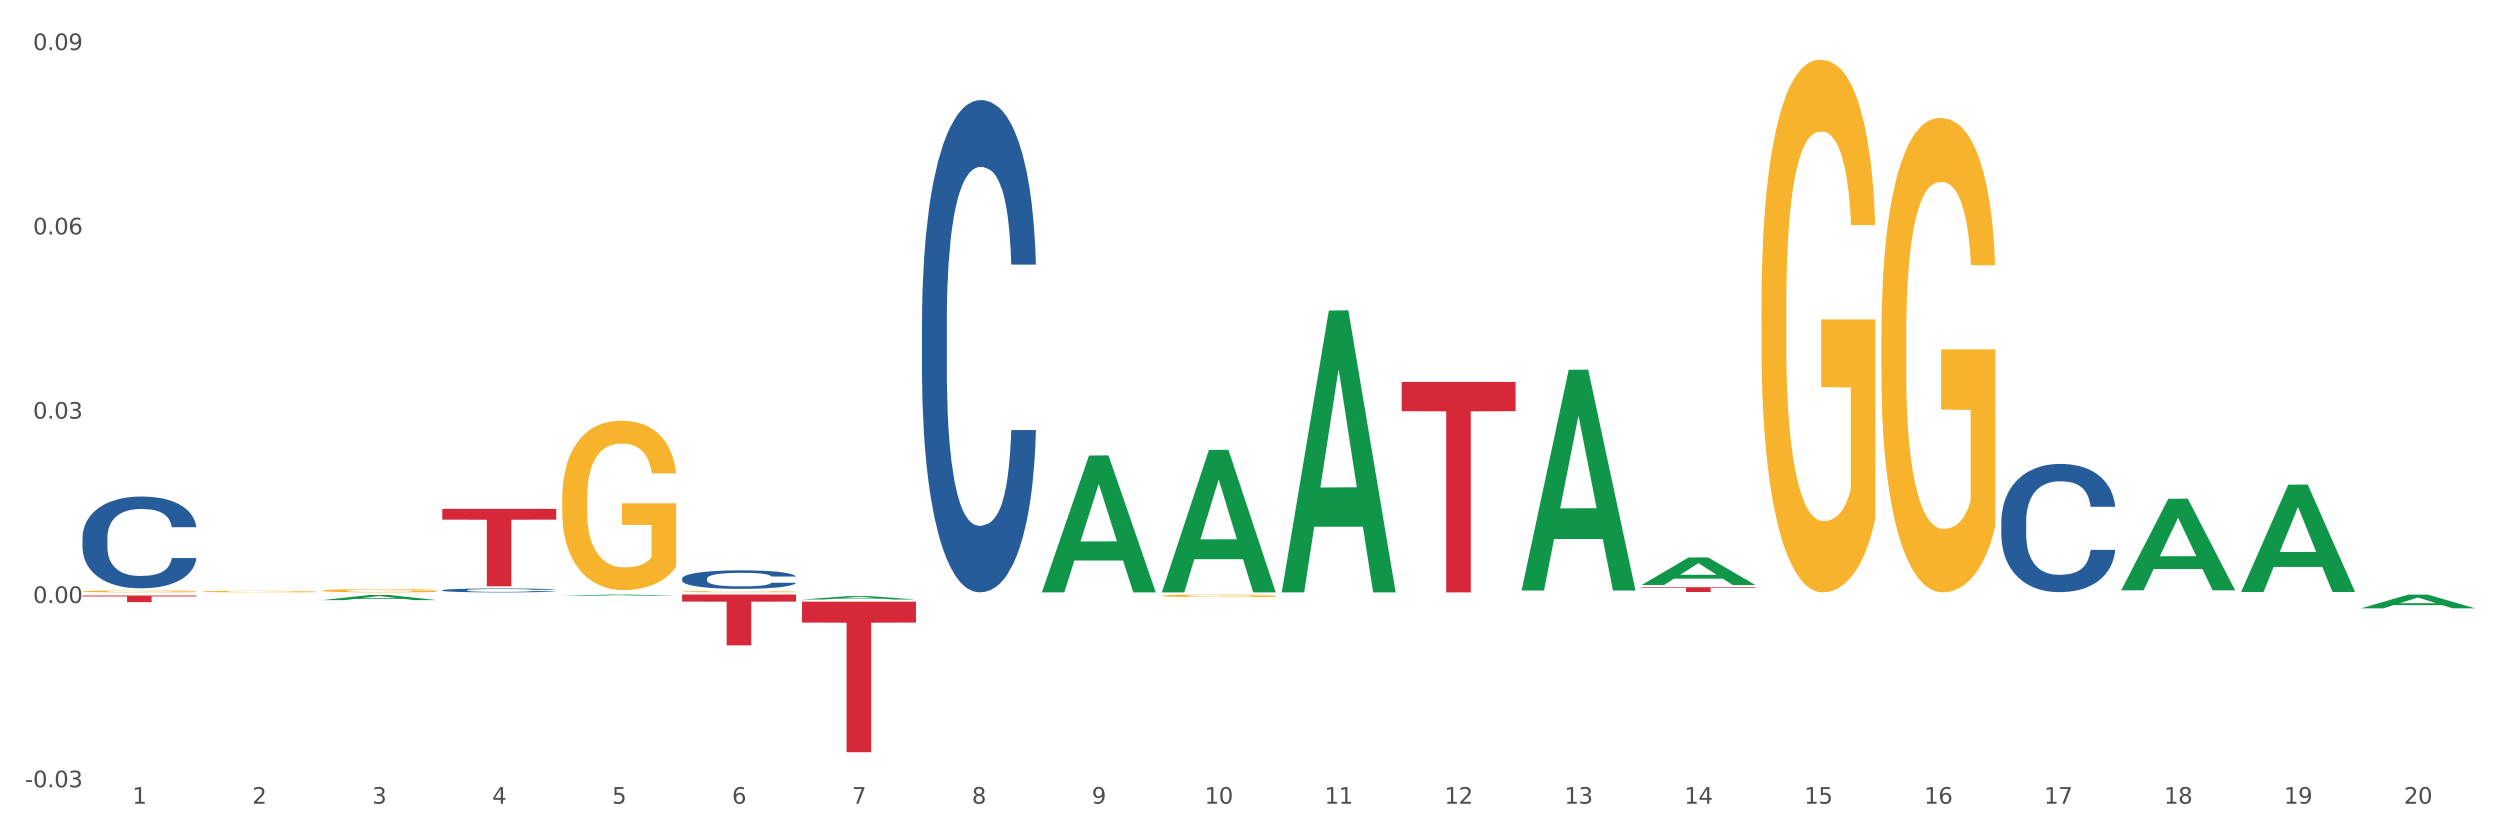 <?xml version="1.0" encoding="utf-8" standalone="no"?>
<!DOCTYPE svg PUBLIC "-//W3C//DTD SVG 1.1//EN"
  "http://www.w3.org/Graphics/SVG/1.1/DTD/svg11.dtd">
<svg xmlns:xlink="http://www.w3.org/1999/xlink" width="1080pt" height="360pt" viewBox="0 0 1080 360" xmlns="http://www.w3.org/2000/svg" version="1.1">
 <rect x="0" y="0" width="1080" height="360" fill="#333333" stroke="none"/>
 <defs>
  <style type="text/css">*{stroke-linejoin: round; stroke-linecap: butt}</style>
 </defs>
 <g id="figure_1">
  <g id="patch_1">
   <path d="M 0 360 
L 1080 360 
L 1080 0 
L 0 0 
z
" style="fill: #ffffff; stroke: #ffffff; stroke-linejoin: miter"/>
  </g>
  <g id="axes_1">
   <g id="matplotlib.axis_1">
    <g id="xtick_1">
     <g id="text_1">
      <!-- 1 -->
      <g style="fill: #4d4d4d" transform="translate(57.193 347.204) scale(0.096 -0.096)">
       <defs>
        <path id="DejaVuSans-31" d="M 794 531 
L 1825 531 
L 1825 4091 
L 703 3866 
L 703 4441 
L 1819 4666 
L 2450 4666 
L 2450 531 
L 3481 531 
L 3481 0 
L 794 0 
L 794 531 
z
" transform="scale(0.016)"/>
       </defs>
       <use xlink:href="#DejaVuSans-31"/>
      </g>
     </g>
    </g>
    <g id="xtick_2">
     <g id="text_2">
      <!-- 2 -->
      <g style="fill: #4d4d4d" transform="translate(109.001 347.204) scale(0.096 -0.096)">
       <defs>
        <path id="DejaVuSans-32" d="M 1228 531 
L 3431 531 
L 3431 0 
L 469 0 
L 469 531 
Q 828 903 1448 1529 
Q 2069 2156 2228 2338 
Q 2531 2678 2651 2914 
Q 2772 3150 2772 3378 
Q 2772 3750 2511 3984 
Q 2250 4219 1831 4219 
Q 1534 4219 1204 4116 
Q 875 4013 500 3803 
L 500 4441 
Q 881 4594 1212 4672 
Q 1544 4750 1819 4750 
Q 2544 4750 2975 4387 
Q 3406 4025 3406 3419 
Q 3406 3131 3298 2873 
Q 3191 2616 2906 2266 
Q 2828 2175 2409 1742 
Q 1991 1309 1228 531 
z
" transform="scale(0.016)"/>
       </defs>
       <use xlink:href="#DejaVuSans-32"/>
      </g>
     </g>
    </g>
    <g id="xtick_3">
     <g id="text_3">
      <!-- 3 -->
      <g style="fill: #4d4d4d" transform="translate(160.808 347.204) scale(0.096 -0.096)">
       <defs>
        <path id="DejaVuSans-33" d="M 2597 2516 
Q 3050 2419 3304 2112 
Q 3559 1806 3559 1356 
Q 3559 666 3084 287 
Q 2609 -91 1734 -91 
Q 1441 -91 1130 -33 
Q 819 25 488 141 
L 488 750 
Q 750 597 1062 519 
Q 1375 441 1716 441 
Q 2309 441 2620 675 
Q 2931 909 2931 1356 
Q 2931 1769 2642 2001 
Q 2353 2234 1838 2234 
L 1294 2234 
L 1294 2753 
L 1863 2753 
Q 2328 2753 2575 2939 
Q 2822 3125 2822 3475 
Q 2822 3834 2567 4026 
Q 2313 4219 1838 4219 
Q 1578 4219 1281 4162 
Q 984 4106 628 3988 
L 628 4550 
Q 988 4650 1302 4700 
Q 1616 4750 1894 4750 
Q 2613 4750 3031 4423 
Q 3450 4097 3450 3541 
Q 3450 3153 3228 2886 
Q 3006 2619 2597 2516 
z
" transform="scale(0.016)"/>
       </defs>
       <use xlink:href="#DejaVuSans-33"/>
      </g>
     </g>
    </g>
    <g id="xtick_4">
     <g id="text_4">
      <!-- 4 -->
      <g style="fill: #4d4d4d" transform="translate(212.616 347.204) scale(0.096 -0.096)">
       <defs>
        <path id="DejaVuSans-34" d="M 2419 4116 
L 825 1625 
L 2419 1625 
L 2419 4116 
z
M 2253 4666 
L 3047 4666 
L 3047 1625 
L 3713 1625 
L 3713 1100 
L 3047 1100 
L 3047 0 
L 2419 0 
L 2419 1100 
L 313 1100 
L 313 1709 
L 2253 4666 
z
" transform="scale(0.016)"/>
       </defs>
       <use xlink:href="#DejaVuSans-34"/>
      </g>
     </g>
    </g>
    <g id="xtick_5">
     <g id="text_5">
      <!-- 5 -->
      <g style="fill: #4d4d4d" transform="translate(264.423 347.204) scale(0.096 -0.096)">
       <defs>
        <path id="DejaVuSans-35" d="M 691 4666 
L 3169 4666 
L 3169 4134 
L 1269 4134 
L 1269 2991 
Q 1406 3038 1543 3061 
Q 1681 3084 1819 3084 
Q 2600 3084 3056 2656 
Q 3513 2228 3513 1497 
Q 3513 744 3044 326 
Q 2575 -91 1722 -91 
Q 1428 -91 1123 -41 
Q 819 9 494 109 
L 494 744 
Q 775 591 1075 516 
Q 1375 441 1709 441 
Q 2250 441 2565 725 
Q 2881 1009 2881 1497 
Q 2881 1984 2565 2268 
Q 2250 2553 1709 2553 
Q 1456 2553 1204 2497 
Q 953 2441 691 2322 
L 691 4666 
z
" transform="scale(0.016)"/>
       </defs>
       <use xlink:href="#DejaVuSans-35"/>
      </g>
     </g>
    </g>
    <g id="xtick_6">
     <g id="text_6">
      <!-- 6 -->
      <g style="fill: #4d4d4d" transform="translate(316.231 347.204) scale(0.096 -0.096)">
       <defs>
        <path id="DejaVuSans-36" d="M 2113 2584 
Q 1688 2584 1439 2293 
Q 1191 2003 1191 1497 
Q 1191 994 1439 701 
Q 1688 409 2113 409 
Q 2538 409 2786 701 
Q 3034 994 3034 1497 
Q 3034 2003 2786 2293 
Q 2538 2584 2113 2584 
z
M 3366 4563 
L 3366 3988 
Q 3128 4100 2886 4159 
Q 2644 4219 2406 4219 
Q 1781 4219 1451 3797 
Q 1122 3375 1075 2522 
Q 1259 2794 1537 2939 
Q 1816 3084 2150 3084 
Q 2853 3084 3261 2657 
Q 3669 2231 3669 1497 
Q 3669 778 3244 343 
Q 2819 -91 2113 -91 
Q 1303 -91 875 529 
Q 447 1150 447 2328 
Q 447 3434 972 4092 
Q 1497 4750 2381 4750 
Q 2619 4750 2861 4703 
Q 3103 4656 3366 4563 
z
" transform="scale(0.016)"/>
       </defs>
       <use xlink:href="#DejaVuSans-36"/>
      </g>
     </g>
    </g>
    <g id="xtick_7">
     <g id="text_7">
      <!-- 7 -->
      <g style="fill: #4d4d4d" transform="translate(368.039 347.204) scale(0.096 -0.096)">
       <defs>
        <path id="DejaVuSans-37" d="M 525 4666 
L 3525 4666 
L 3525 4397 
L 1831 0 
L 1172 0 
L 2766 4134 
L 525 4134 
L 525 4666 
z
" transform="scale(0.016)"/>
       </defs>
       <use xlink:href="#DejaVuSans-37"/>
      </g>
     </g>
    </g>
    <g id="xtick_8">
     <g id="text_8">
      <!-- 8 -->
      <g style="fill: #4d4d4d" transform="translate(419.846 347.204) scale(0.096 -0.096)">
       <defs>
        <path id="DejaVuSans-38" d="M 2034 2216 
Q 1584 2216 1326 1975 
Q 1069 1734 1069 1313 
Q 1069 891 1326 650 
Q 1584 409 2034 409 
Q 2484 409 2743 651 
Q 3003 894 3003 1313 
Q 3003 1734 2745 1975 
Q 2488 2216 2034 2216 
z
M 1403 2484 
Q 997 2584 770 2862 
Q 544 3141 544 3541 
Q 544 4100 942 4425 
Q 1341 4750 2034 4750 
Q 2731 4750 3128 4425 
Q 3525 4100 3525 3541 
Q 3525 3141 3298 2862 
Q 3072 2584 2669 2484 
Q 3125 2378 3379 2068 
Q 3634 1759 3634 1313 
Q 3634 634 3220 271 
Q 2806 -91 2034 -91 
Q 1263 -91 848 271 
Q 434 634 434 1313 
Q 434 1759 690 2068 
Q 947 2378 1403 2484 
z
M 1172 3481 
Q 1172 3119 1398 2916 
Q 1625 2713 2034 2713 
Q 2441 2713 2670 2916 
Q 2900 3119 2900 3481 
Q 2900 3844 2670 4047 
Q 2441 4250 2034 4250 
Q 1625 4250 1398 4047 
Q 1172 3844 1172 3481 
z
" transform="scale(0.016)"/>
       </defs>
       <use xlink:href="#DejaVuSans-38"/>
      </g>
     </g>
    </g>
    <g id="xtick_9">
     <g id="text_9">
      <!-- 9 -->
      <g style="fill: #4d4d4d" transform="translate(471.654 347.204) scale(0.096 -0.096)">
       <defs>
        <path id="DejaVuSans-39" d="M 703 97 
L 703 672 
Q 941 559 1184 500 
Q 1428 441 1663 441 
Q 2288 441 2617 861 
Q 2947 1281 2994 2138 
Q 2813 1869 2534 1725 
Q 2256 1581 1919 1581 
Q 1219 1581 811 2004 
Q 403 2428 403 3163 
Q 403 3881 828 4315 
Q 1253 4750 1959 4750 
Q 2769 4750 3195 4129 
Q 3622 3509 3622 2328 
Q 3622 1225 3098 567 
Q 2575 -91 1691 -91 
Q 1453 -91 1209 -44 
Q 966 3 703 97 
z
M 1959 2075 
Q 2384 2075 2632 2365 
Q 2881 2656 2881 3163 
Q 2881 3666 2632 3958 
Q 2384 4250 1959 4250 
Q 1534 4250 1286 3958 
Q 1038 3666 1038 3163 
Q 1038 2656 1286 2365 
Q 1534 2075 1959 2075 
z
" transform="scale(0.016)"/>
       </defs>
       <use xlink:href="#DejaVuSans-39"/>
      </g>
     </g>
    </g>
    <g id="xtick_10">
     <g id="text_10">
      <!-- 10 -->
      <g style="fill: #4d4d4d" transform="translate(520.407 347.204) scale(0.096 -0.096)">
       <defs>
        <path id="DejaVuSans-30" d="M 2034 4250 
Q 1547 4250 1301 3770 
Q 1056 3291 1056 2328 
Q 1056 1369 1301 889 
Q 1547 409 2034 409 
Q 2525 409 2770 889 
Q 3016 1369 3016 2328 
Q 3016 3291 2770 3770 
Q 2525 4250 2034 4250 
z
M 2034 4750 
Q 2819 4750 3233 4129 
Q 3647 3509 3647 2328 
Q 3647 1150 3233 529 
Q 2819 -91 2034 -91 
Q 1250 -91 836 529 
Q 422 1150 422 2328 
Q 422 3509 836 4129 
Q 1250 4750 2034 4750 
z
" transform="scale(0.016)"/>
       </defs>
       <use xlink:href="#DejaVuSans-31"/>
       <use xlink:href="#DejaVuSans-30" transform="translate(63.623 0)"/>
      </g>
     </g>
    </g>
    <g id="xtick_11">
     <g id="text_11">
      <!-- 11 -->
      <g style="fill: #4d4d4d" transform="translate(572.215 347.204) scale(0.096 -0.096)">
       <use xlink:href="#DejaVuSans-31"/>
       <use xlink:href="#DejaVuSans-31" transform="translate(63.623 0)"/>
      </g>
     </g>
    </g>
    <g id="xtick_12">
     <g id="text_12">
      <!-- 12 -->
      <g style="fill: #4d4d4d" transform="translate(624.023 347.204) scale(0.096 -0.096)">
       <use xlink:href="#DejaVuSans-31"/>
       <use xlink:href="#DejaVuSans-32" transform="translate(63.623 0)"/>
      </g>
     </g>
    </g>
    <g id="xtick_13">
     <g id="text_13">
      <!-- 13 -->
      <g style="fill: #4d4d4d" transform="translate(675.83 347.204) scale(0.096 -0.096)">
       <use xlink:href="#DejaVuSans-31"/>
       <use xlink:href="#DejaVuSans-33" transform="translate(63.623 0)"/>
      </g>
     </g>
    </g>
    <g id="xtick_14">
     <g id="text_14">
      <!-- 14 -->
      <g style="fill: #4d4d4d" transform="translate(727.638 347.204) scale(0.096 -0.096)">
       <use xlink:href="#DejaVuSans-31"/>
       <use xlink:href="#DejaVuSans-34" transform="translate(63.623 0)"/>
      </g>
     </g>
    </g>
    <g id="xtick_15">
     <g id="text_15">
      <!-- 15 -->
      <g style="fill: #4d4d4d" transform="translate(779.445 347.204) scale(0.096 -0.096)">
       <use xlink:href="#DejaVuSans-31"/>
       <use xlink:href="#DejaVuSans-35" transform="translate(63.623 0)"/>
      </g>
     </g>
    </g>
    <g id="xtick_16">
     <g id="text_16">
      <!-- 16 -->
      <g style="fill: #4d4d4d" transform="translate(831.253 347.204) scale(0.096 -0.096)">
       <use xlink:href="#DejaVuSans-31"/>
       <use xlink:href="#DejaVuSans-36" transform="translate(63.623 0)"/>
      </g>
     </g>
    </g>
    <g id="xtick_17">
     <g id="text_17">
      <!-- 17 -->
      <g style="fill: #4d4d4d" transform="translate(883.061 347.204) scale(0.096 -0.096)">
       <use xlink:href="#DejaVuSans-31"/>
       <use xlink:href="#DejaVuSans-37" transform="translate(63.623 0)"/>
      </g>
     </g>
    </g>
    <g id="xtick_18">
     <g id="text_18">
      <!-- 18 -->
      <g style="fill: #4d4d4d" transform="translate(934.868 347.204) scale(0.096 -0.096)">
       <use xlink:href="#DejaVuSans-31"/>
       <use xlink:href="#DejaVuSans-38" transform="translate(63.623 0)"/>
      </g>
     </g>
    </g>
    <g id="xtick_19">
     <g id="text_19">
      <!-- 19 -->
      <g style="fill: #4d4d4d" transform="translate(986.676 347.204) scale(0.096 -0.096)">
       <use xlink:href="#DejaVuSans-31"/>
       <use xlink:href="#DejaVuSans-39" transform="translate(63.623 0)"/>
      </g>
     </g>
    </g>
    <g id="xtick_20">
     <g id="text_20">
      <!-- 20 -->
      <g style="fill: #4d4d4d" transform="translate(1038.483 347.204) scale(0.096 -0.096)">
       <use xlink:href="#DejaVuSans-32"/>
       <use xlink:href="#DejaVuSans-30" transform="translate(63.623 0)"/>
      </g>
     </g>
    </g>
    <g id="xtick_21"/>
    <g id="xtick_22"/>
    <g id="xtick_23"/>
    <g id="xtick_24"/>
    <g id="xtick_25"/>
    <g id="xtick_26"/>
    <g id="xtick_27"/>
    <g id="xtick_28"/>
    <g id="xtick_29"/>
    <g id="xtick_30"/>
    <g id="xtick_31"/>
    <g id="xtick_32"/>
    <g id="xtick_33"/>
    <g id="xtick_34"/>
    <g id="xtick_35"/>
    <g id="xtick_36"/>
    <g id="xtick_37"/>
    <g id="xtick_38"/>
    <g id="xtick_39"/>
   </g>
   <g id="matplotlib.axis_2">
    <g id="ytick_1">
     <g id="text_21">
      <!-- -0.03 -->
      <g style="fill: #4d4d4d" transform="translate(10.8 340.108) scale(0.096 -0.096)">
       <defs>
        <path id="DejaVuSans-2d" d="M 313 2009 
L 1997 2009 
L 1997 1497 
L 313 1497 
L 313 2009 
z
" transform="scale(0.016)"/>
        <path id="DejaVuSans-2e" d="M 684 794 
L 1344 794 
L 1344 0 
L 684 0 
L 684 794 
z
" transform="scale(0.016)"/>
       </defs>
       <use xlink:href="#DejaVuSans-2d"/>
       <use xlink:href="#DejaVuSans-30" transform="translate(36.084 0)"/>
       <use xlink:href="#DejaVuSans-2e" transform="translate(99.707 0)"/>
       <use xlink:href="#DejaVuSans-30" transform="translate(131.494 0)"/>
       <use xlink:href="#DejaVuSans-33" transform="translate(195.117 0)"/>
      </g>
     </g>
    </g>
    <g id="ytick_2">
     <g id="text_22">
      <!-- 0.00 -->
      <g style="fill: #4d4d4d" transform="translate(14.264 260.49) scale(0.096 -0.096)">
       <use xlink:href="#DejaVuSans-30"/>
       <use xlink:href="#DejaVuSans-2e" transform="translate(63.623 0)"/>
       <use xlink:href="#DejaVuSans-30" transform="translate(95.41 0)"/>
       <use xlink:href="#DejaVuSans-30" transform="translate(159.033 0)"/>
      </g>
     </g>
    </g>
    <g id="ytick_3">
     <g id="text_23">
      <!-- 0.03 -->
      <g style="fill: #4d4d4d" transform="translate(14.264 180.873) scale(0.096 -0.096)">
       <use xlink:href="#DejaVuSans-30"/>
       <use xlink:href="#DejaVuSans-2e" transform="translate(63.623 0)"/>
       <use xlink:href="#DejaVuSans-30" transform="translate(95.41 0)"/>
       <use xlink:href="#DejaVuSans-33" transform="translate(159.033 0)"/>
      </g>
     </g>
    </g>
    <g id="ytick_4">
     <g id="text_24">
      <!-- 0.06 -->
      <g style="fill: #4d4d4d" transform="translate(14.264 101.255) scale(0.096 -0.096)">
       <use xlink:href="#DejaVuSans-30"/>
       <use xlink:href="#DejaVuSans-2e" transform="translate(63.623 0)"/>
       <use xlink:href="#DejaVuSans-30" transform="translate(95.41 0)"/>
       <use xlink:href="#DejaVuSans-36" transform="translate(159.033 0)"/>
      </g>
     </g>
    </g>
    <g id="ytick_5">
     <g id="text_25">
      <!-- 0.09 -->
      <g style="fill: #4d4d4d" transform="translate(14.264 21.638) scale(0.096 -0.096)">
       <use xlink:href="#DejaVuSans-30"/>
       <use xlink:href="#DejaVuSans-2e" transform="translate(63.623 0)"/>
       <use xlink:href="#DejaVuSans-30" transform="translate(95.41 0)"/>
       <use xlink:href="#DejaVuSans-39" transform="translate(159.033 0)"/>
      </g>
     </g>
    </g>
    <g id="ytick_6"/>
    <g id="ytick_7"/>
    <g id="ytick_8"/>
    <g id="ytick_9"/>
   </g>
   <g id="PolyCollection_1">
    <path d="M 139.254 259.242 
L 139.304 259.24 
L 159.6 257.029 
L 168.023 257.027 
L 188.471 259.246 
L 178.729 259.246 
L 174.315 258.73 
L 153.359 258.73 
L 153.207 258.738 
L 148.945 259.246 
L 139.254 259.246 
L 139.254 259.242 
L 155.998 258.421 
L 171.676 258.419 
L 163.913 257.5 
L 163.812 257.496 
L 163.71 257.502 
L 155.947 258.419 
L 155.998 258.421 
L 139.254 259.242 
z
" clip-path="url(#p7965eaf810)" style="fill: #109648"/>
    <path d="M 605.522 164.994 
L 654.739 164.994 
L 654.739 177.63 
L 635.379 177.715 
L 635.379 255.919 
L 624.766 255.919 
L 624.766 177.715 
L 605.522 177.63 
L 605.522 165.079 
L 605.522 164.994 
z
" clip-path="url(#p7965eaf810)" style="fill: #d62839"/>
    <path d="M 346.484 259.916 
L 395.701 259.916 
L 395.701 268.954 
L 376.341 269.015 
L 376.341 324.95 
L 365.728 324.95 
L 365.728 269.015 
L 346.484 268.954 
L 346.484 259.977 
L 346.484 259.916 
z
" clip-path="url(#p7965eaf810)" style="fill: #d62839"/>
    <path d="M 294.676 256.843 
L 343.894 256.843 
L 343.894 259.896 
L 324.533 259.917 
L 324.533 278.811 
L 313.92 278.811 
L 313.92 259.917 
L 294.676 259.896 
L 294.676 256.864 
L 294.676 256.843 
z
" clip-path="url(#p7965eaf810)" style="fill: #d62839"/>
    <path d="M 191.061 219.843 
L 240.278 219.843 
L 240.278 224.492 
L 220.918 224.523 
L 220.918 253.297 
L 210.305 253.297 
L 210.305 224.523 
L 191.061 224.492 
L 191.061 219.874 
L 191.061 219.843 
z
" clip-path="url(#p7965eaf810)" style="fill: #d62839"/>
    <path d="M 35.639 257.27 
L 84.856 257.27 
L 84.856 257.667 
L 65.495 257.67 
L 65.495 260.126 
L 54.882 260.126 
L 54.882 257.67 
L 35.639 257.667 
L 35.639 257.273 
L 35.639 257.27 
z
" clip-path="url(#p7965eaf810)" style="fill: #d62839"/>
    <path d="M 35.639 232.323 
L 35.697 232.287 
L 35.697 231.272 
L 35.871 229.896 
L 36.511 227.36 
L 37.326 225.44 
L 38.722 223.194 
L 39.478 222.253 
L 40.467 221.202 
L 42.503 219.5 
L 44.83 218.051 
L 46.459 217.254 
L 47.681 216.746 
L 50.415 215.841 
L 51.986 215.442 
L 53.615 215.116 
L 55.011 214.899 
L 57.338 214.646 
L 59.2 214.537 
L 61.352 214.501 
L 63.156 214.537 
L 65.541 214.682 
L 69.032 215.116 
L 70.37 215.37 
L 72.173 215.805 
L 74.035 216.384 
L 75.547 216.964 
L 77.293 217.797 
L 79.096 218.884 
L 80.842 220.26 
L 82.063 221.528 
L 83.052 222.868 
L 83.925 224.498 
L 84.565 226.273 
L 84.856 227.759 
L 74.209 227.759 
L 73.919 226.418 
L 73.337 224.969 
L 72.755 223.991 
L 72.115 223.194 
L 71.126 222.289 
L 70.253 221.709 
L 68.799 221.021 
L 67.461 220.586 
L 66.356 220.333 
L 65.018 220.115 
L 62.167 219.898 
L 60.131 219.898 
L 58.851 219.97 
L 57.28 220.152 
L 55.942 220.405 
L 54.371 220.84 
L 53.15 221.311 
L 51.928 221.927 
L 51.23 222.361 
L 50.183 223.158 
L 49.484 223.81 
L 48.554 224.933 
L 48.03 225.73 
L 47.099 227.795 
L 46.692 229.316 
L 46.517 230.367 
L 46.401 231.526 
L 46.401 237.177 
L 46.75 239.712 
L 47.041 240.799 
L 47.506 242.031 
L 48.379 243.625 
L 49.659 245.182 
L 50.997 246.305 
L 52.102 246.993 
L 53.15 247.501 
L 54.197 247.899 
L 55.477 248.261 
L 56.524 248.479 
L 58.095 248.696 
L 59.956 248.805 
L 61.411 248.805 
L 64.378 248.624 
L 65.716 248.442 
L 66.996 248.189 
L 68.392 247.79 
L 69.497 247.356 
L 70.137 247.03 
L 71.184 246.341 
L 71.999 245.617 
L 72.697 244.784 
L 73.162 244.059 
L 73.686 242.973 
L 74.093 241.741 
L 74.209 241.089 
L 84.856 241.089 
L 84.623 242.393 
L 84.216 243.661 
L 83.401 245.363 
L 82.761 246.341 
L 81.772 247.537 
L 80.725 248.551 
L 79.271 249.674 
L 77.933 250.507 
L 76.536 251.232 
L 75.024 251.884 
L 72.29 252.789 
L 71.301 253.043 
L 69.206 253.478 
L 67.577 253.731 
L 65.192 253.985 
L 62.749 254.13 
L 60.189 254.166 
L 57.92 254.093 
L 55.418 253.876 
L 53.848 253.659 
L 52.102 253.333 
L 50.066 252.826 
L 48.146 252.21 
L 46.343 251.485 
L 44.656 250.652 
L 43.085 249.71 
L 41.049 248.153 
L 39.536 246.631 
L 38.431 245.219 
L 37.675 244.023 
L 36.918 242.502 
L 36.511 241.451 
L 35.871 238.916 
L 35.639 236.561 
L 35.639 232.323 
z
" clip-path="url(#p7965eaf810)" style="fill: #255c99"/>
    <path d="M 191.061 254.983 
L 191.119 254.982 
L 191.119 254.938 
L 191.294 254.879 
L 191.934 254.771 
L 192.748 254.689 
L 194.145 254.593 
L 194.901 254.553 
L 195.89 254.508 
L 197.926 254.435 
L 200.253 254.373 
L 201.882 254.339 
L 203.104 254.317 
L 205.838 254.278 
L 207.409 254.261 
L 209.038 254.247 
L 210.434 254.238 
L 212.761 254.227 
L 214.623 254.222 
L 216.775 254.221 
L 218.579 254.222 
L 220.964 254.229 
L 224.455 254.247 
L 225.793 254.258 
L 227.596 254.277 
L 229.458 254.301 
L 230.97 254.326 
L 232.716 254.362 
L 234.519 254.408 
L 236.264 254.467 
L 237.486 254.522 
L 238.475 254.579 
L 239.348 254.649 
L 239.988 254.724 
L 240.278 254.788 
L 229.632 254.788 
L 229.341 254.731 
L 228.76 254.669 
L 228.178 254.627 
L 227.538 254.593 
L 226.549 254.554 
L 225.676 254.529 
L 224.222 254.5 
L 222.884 254.481 
L 221.778 254.47 
L 220.44 254.461 
L 217.59 254.452 
L 215.554 254.452 
L 214.274 254.455 
L 212.703 254.463 
L 211.365 254.473 
L 209.794 254.492 
L 208.572 254.512 
L 207.351 254.539 
L 206.653 254.557 
L 205.605 254.591 
L 204.907 254.619 
L 203.976 254.667 
L 203.453 254.701 
L 202.522 254.79 
L 202.115 254.855 
L 201.94 254.9 
L 201.824 254.949 
L 201.824 255.191 
L 202.173 255.299 
L 202.464 255.346 
L 202.929 255.399 
L 203.802 255.467 
L 205.082 255.533 
L 206.42 255.581 
L 207.525 255.611 
L 208.572 255.633 
L 209.62 255.65 
L 210.899 255.665 
L 211.947 255.674 
L 213.517 255.684 
L 215.379 255.688 
L 216.833 255.688 
L 219.8 255.681 
L 221.138 255.673 
L 222.418 255.662 
L 223.815 255.645 
L 224.92 255.626 
L 225.56 255.612 
L 226.607 255.583 
L 227.422 255.552 
L 228.12 255.516 
L 228.585 255.485 
L 229.109 255.439 
L 229.516 255.386 
L 229.632 255.358 
L 240.278 255.358 
L 240.046 255.414 
L 239.639 255.468 
L 238.824 255.541 
L 238.184 255.583 
L 237.195 255.634 
L 236.148 255.677 
L 234.694 255.725 
L 233.356 255.761 
L 231.959 255.792 
L 230.447 255.82 
L 227.712 255.859 
L 226.723 255.87 
L 224.629 255.888 
L 223 255.899 
L 220.615 255.91 
L 218.171 255.916 
L 215.612 255.918 
L 213.343 255.915 
L 210.841 255.905 
L 209.27 255.896 
L 207.525 255.882 
L 205.489 255.86 
L 203.569 255.834 
L 201.766 255.803 
L 200.079 255.767 
L 198.508 255.727 
L 196.472 255.66 
L 194.959 255.595 
L 193.854 255.535 
L 193.097 255.484 
L 192.341 255.419 
L 191.934 255.374 
L 191.294 255.265 
L 191.061 255.165 
L 191.061 254.983 
z
" clip-path="url(#p7965eaf810)" style="fill: #255c99"/>
    <path d="M 709.137 253.681 
L 758.354 253.681 
L 758.354 253.967 
L 738.994 253.969 
L 738.994 255.738 
L 728.381 255.738 
L 728.381 253.969 
L 709.137 253.967 
L 709.137 253.683 
L 709.137 253.681 
z
" clip-path="url(#p7965eaf810)" style="fill: #d62839"/>
    <path d="M 294.676 249.984 
L 294.735 249.976 
L 294.735 249.772 
L 294.909 249.494 
L 295.549 248.983 
L 296.364 248.595 
L 297.76 248.142 
L 298.516 247.952 
L 299.505 247.74 
L 301.541 247.397 
L 303.868 247.105 
L 305.497 246.944 
L 306.719 246.842 
L 309.453 246.659 
L 311.024 246.579 
L 312.653 246.513 
L 314.049 246.469 
L 316.376 246.418 
L 318.238 246.396 
L 320.39 246.389 
L 322.194 246.396 
L 324.579 246.425 
L 328.07 246.513 
L 329.408 246.564 
L 331.211 246.652 
L 333.073 246.768 
L 334.585 246.885 
L 336.331 247.053 
L 338.134 247.273 
L 339.88 247.55 
L 341.101 247.806 
L 342.09 248.076 
L 342.963 248.405 
L 343.603 248.763 
L 343.894 249.063 
L 333.247 249.063 
L 332.957 248.793 
L 332.375 248.5 
L 331.793 248.303 
L 331.153 248.142 
L 330.164 247.96 
L 329.291 247.843 
L 327.837 247.704 
L 326.499 247.616 
L 325.394 247.565 
L 324.056 247.521 
L 321.205 247.477 
L 319.169 247.477 
L 317.889 247.492 
L 316.318 247.528 
L 314.98 247.58 
L 313.409 247.667 
L 312.188 247.762 
L 310.966 247.886 
L 310.268 247.974 
L 309.221 248.135 
L 308.522 248.266 
L 307.592 248.493 
L 307.068 248.654 
L 306.137 249.07 
L 305.73 249.377 
L 305.555 249.589 
L 305.439 249.823 
L 305.439 250.963 
L 305.788 251.474 
L 306.079 251.693 
L 306.544 251.942 
L 307.417 252.263 
L 308.697 252.578 
L 310.035 252.804 
L 311.14 252.943 
L 312.188 253.045 
L 313.235 253.126 
L 314.515 253.199 
L 315.562 253.243 
L 317.133 253.286 
L 318.994 253.308 
L 320.449 253.308 
L 323.416 253.272 
L 324.754 253.235 
L 326.034 253.184 
L 327.43 253.104 
L 328.535 253.016 
L 329.175 252.95 
L 330.222 252.811 
L 331.037 252.665 
L 331.735 252.497 
L 332.2 252.351 
L 332.724 252.132 
L 333.131 251.883 
L 333.247 251.752 
L 343.894 251.752 
L 343.661 252.015 
L 343.254 252.271 
L 342.439 252.614 
L 341.799 252.811 
L 340.81 253.053 
L 339.763 253.257 
L 338.309 253.484 
L 336.971 253.652 
L 335.574 253.798 
L 334.062 253.929 
L 331.328 254.112 
L 330.339 254.163 
L 328.244 254.251 
L 326.615 254.302 
L 324.23 254.353 
L 321.787 254.382 
L 319.227 254.39 
L 316.958 254.375 
L 314.456 254.331 
L 312.886 254.287 
L 311.14 254.222 
L 309.104 254.119 
L 307.184 253.995 
L 305.381 253.849 
L 303.694 253.681 
L 302.123 253.491 
L 300.087 253.177 
L 298.574 252.87 
L 297.469 252.585 
L 296.713 252.344 
L 295.956 252.037 
L 295.549 251.825 
L 294.909 251.313 
L 294.676 250.839 
L 294.676 249.984 
z
" clip-path="url(#p7965eaf810)" style="fill: #255c99"/>
    <path d="M 864.56 225.298 
L 864.618 225.248 
L 864.618 223.831 
L 864.793 221.909 
L 865.433 218.367 
L 866.247 215.686 
L 867.643 212.549 
L 868.4 211.234 
L 869.389 209.767 
L 871.425 207.389 
L 873.752 205.365 
L 875.381 204.252 
L 876.603 203.544 
L 879.337 202.279 
L 880.908 201.723 
L 882.537 201.267 
L 883.933 200.964 
L 886.26 200.61 
L 888.121 200.458 
L 890.274 200.407 
L 892.077 200.458 
L 894.463 200.66 
L 897.953 201.267 
L 899.291 201.621 
L 901.095 202.229 
L 902.956 203.038 
L 904.469 203.848 
L 906.214 205.011 
L 908.018 206.529 
L 909.763 208.451 
L 910.985 210.222 
L 911.974 212.094 
L 912.846 214.371 
L 913.486 216.85 
L 913.777 218.924 
L 903.131 218.924 
L 902.84 217.052 
L 902.258 215.028 
L 901.677 213.662 
L 901.037 212.549 
L 900.048 211.285 
L 899.175 210.475 
L 897.721 209.514 
L 896.382 208.907 
L 895.277 208.553 
L 893.939 208.249 
L 891.088 207.945 
L 889.052 207.945 
L 887.772 208.047 
L 886.202 208.3 
L 884.864 208.654 
L 883.293 209.261 
L 882.071 209.919 
L 880.849 210.779 
L 880.151 211.386 
L 879.104 212.499 
L 878.406 213.409 
L 877.475 214.978 
L 876.952 216.091 
L 876.021 218.974 
L 875.614 221.099 
L 875.439 222.567 
L 875.323 224.185 
L 875.323 232.078 
L 875.672 235.619 
L 875.963 237.137 
L 876.428 238.857 
L 877.301 241.083 
L 878.581 243.259 
L 879.919 244.827 
L 881.024 245.788 
L 882.071 246.496 
L 883.118 247.053 
L 884.398 247.559 
L 885.445 247.862 
L 887.016 248.166 
L 888.878 248.318 
L 890.332 248.318 
L 893.299 248.065 
L 894.637 247.812 
L 895.917 247.458 
L 897.313 246.901 
L 898.419 246.294 
L 899.059 245.839 
L 900.106 244.878 
L 900.92 243.866 
L 901.618 242.702 
L 902.084 241.69 
L 902.607 240.173 
L 903.015 238.452 
L 903.131 237.542 
L 913.777 237.542 
L 913.545 239.363 
L 913.137 241.134 
L 912.323 243.512 
L 911.683 244.878 
L 910.694 246.547 
L 909.647 247.964 
L 908.192 249.532 
L 906.854 250.696 
L 905.458 251.707 
L 903.945 252.618 
L 901.211 253.883 
L 900.222 254.237 
L 898.128 254.844 
L 896.499 255.198 
L 894.114 255.552 
L 891.67 255.755 
L 889.11 255.805 
L 886.842 255.704 
L 884.34 255.401 
L 882.769 255.097 
L 881.024 254.642 
L 878.988 253.934 
L 877.068 253.073 
L 875.264 252.062 
L 873.577 250.898 
L 872.007 249.583 
L 869.97 247.407 
L 868.458 245.282 
L 867.352 243.309 
L 866.596 241.64 
L 865.84 239.515 
L 865.433 238.048 
L 864.793 234.506 
L 864.56 231.218 
L 864.56 225.298 
z
" clip-path="url(#p7965eaf810)" style="fill: #255c99"/>
    <path d="M 812.752 145.667 
L 812.811 145.48 
L 812.811 138.741 
L 812.927 132.938 
L 813.508 118.9 
L 814.379 107.294 
L 815.019 101.117 
L 815.658 96.063 
L 816.413 91.009 
L 817.343 85.768 
L 819.028 78.093 
L 820.074 74.162 
L 821.352 70.044 
L 823.677 64.055 
L 825.362 60.685 
L 827.105 57.877 
L 829.952 54.508 
L 831.812 53.011 
L 833.787 51.888 
L 836.17 51.139 
L 837.971 50.952 
L 841.922 51.513 
L 845.293 53.198 
L 846.92 54.508 
L 849.012 56.754 
L 850.116 58.252 
L 851.917 61.247 
L 853.776 65.178 
L 855.055 68.547 
L 856.972 74.911 
L 858.425 81.275 
L 859.762 89.137 
L 860.459 94.566 
L 860.982 99.62 
L 861.447 105.422 
L 861.912 114.594 
L 851.452 114.594 
L 851.045 108.043 
L 850.406 101.866 
L 849.476 95.876 
L 848.663 92.132 
L 847.268 87.453 
L 845.99 84.458 
L 844.654 82.211 
L 843.027 80.34 
L 841.748 79.404 
L 839.947 78.655 
L 836.402 78.842 
L 834.02 80.34 
L 832.393 82.211 
L 831.347 83.896 
L 830.417 85.768 
L 829.371 88.389 
L 828.151 92.319 
L 827.279 95.876 
L 826.408 100.368 
L 825.71 104.861 
L 825.071 110.102 
L 824.548 115.717 
L 824.142 121.52 
L 823.793 128.633 
L 823.502 140.426 
L 823.502 166.07 
L 823.619 171.873 
L 823.909 179.547 
L 824.258 185.35 
L 824.839 192.276 
L 825.362 196.956 
L 826.35 203.694 
L 827.454 209.31 
L 828.325 212.866 
L 829.197 215.861 
L 830.708 219.979 
L 832.393 223.349 
L 833.846 225.408 
L 835.821 227.279 
L 837.158 228.028 
L 838.32 228.403 
L 841.167 228.403 
L 843.201 227.841 
L 845.467 226.531 
L 847.21 224.846 
L 848.663 222.787 
L 850.29 219.418 
L 851.336 216.236 
L 851.336 177.114 
L 838.552 176.927 
L 838.552 150.908 
L 861.97 150.908 
L 861.97 227.279 
L 860.982 231.21 
L 859.878 234.767 
L 858.716 237.949 
L 856.972 241.88 
L 854.88 245.624 
L 853.021 248.244 
L 851.045 250.49 
L 848.721 252.549 
L 845.699 254.421 
L 843.84 255.17 
L 841.516 255.732 
L 838.785 255.919 
L 836.402 255.544 
L 834.078 254.608 
L 831.637 252.924 
L 829.255 250.49 
L 827.454 248.057 
L 825.652 245.062 
L 823.735 241.131 
L 822.224 237.387 
L 821.062 234.018 
L 819.783 229.713 
L 818.389 224.097 
L 817.343 219.043 
L 816.413 213.802 
L 815.425 207.064 
L 814.728 201.261 
L 814.031 193.961 
L 813.624 188.532 
L 813.159 180.109 
L 812.811 168.316 
L 812.752 145.667 
z
" clip-path="url(#p7965eaf810)" style="fill: #f7b32b"/>
    <path d="M 760.945 132.116 
L 761.003 131.906 
L 761.003 124.339 
L 761.119 117.823 
L 761.7 102.059 
L 762.572 89.027 
L 763.211 82.091 
L 763.85 76.416 
L 764.606 70.74 
L 765.535 64.855 
L 767.22 56.237 
L 768.266 51.823 
L 769.545 47.199 
L 771.869 40.473 
L 773.554 36.689 
L 775.297 33.537 
L 778.145 29.753 
L 780.004 28.072 
L 781.98 26.81 
L 784.362 25.97 
L 786.164 25.759 
L 790.115 26.39 
L 793.485 28.282 
L 795.112 29.753 
L 797.204 32.275 
L 798.308 33.957 
L 800.109 37.32 
L 801.969 41.734 
L 803.247 45.517 
L 805.165 52.664 
L 806.617 59.81 
L 807.954 68.638 
L 808.651 74.734 
L 809.174 80.409 
L 809.639 86.925 
L 810.104 97.224 
L 799.645 97.224 
L 799.238 89.868 
L 798.599 82.931 
L 797.669 76.205 
L 796.855 72.002 
L 795.461 66.747 
L 794.182 63.384 
L 792.846 60.861 
L 791.219 58.76 
L 789.941 57.709 
L 788.139 56.868 
L 784.595 57.078 
L 782.212 58.76 
L 780.585 60.861 
L 779.539 62.753 
L 778.61 64.855 
L 777.564 67.798 
L 776.343 72.212 
L 775.472 76.205 
L 774.6 81.25 
L 773.903 86.295 
L 773.264 92.18 
L 772.741 98.486 
L 772.334 105.002 
L 771.985 112.989 
L 771.695 126.231 
L 771.695 155.027 
L 771.811 161.543 
L 772.101 170.161 
L 772.45 176.677 
L 773.031 184.454 
L 773.554 189.709 
L 774.542 197.275 
L 775.646 203.581 
L 776.518 207.575 
L 777.389 210.938 
L 778.9 215.562 
L 780.585 219.345 
L 782.038 221.658 
L 784.014 223.76 
L 785.35 224.6 
L 786.512 225.021 
L 789.359 225.021 
L 791.393 224.39 
L 793.659 222.919 
L 795.403 221.027 
L 796.855 218.715 
L 798.482 214.931 
L 799.528 211.358 
L 799.528 167.428 
L 786.745 167.218 
L 786.745 138.002 
L 810.162 138.002 
L 810.162 223.76 
L 809.174 228.174 
L 808.07 232.167 
L 806.908 235.74 
L 805.165 240.154 
L 803.073 244.358 
L 801.213 247.301 
L 799.238 249.823 
L 796.913 252.135 
L 793.892 254.237 
L 792.032 255.078 
L 789.708 255.709 
L 786.977 255.919 
L 784.595 255.498 
L 782.27 254.447 
L 779.83 252.556 
L 777.447 249.823 
L 775.646 247.091 
L 773.845 243.728 
L 771.927 239.314 
L 770.416 235.11 
L 769.254 231.326 
L 767.976 226.492 
L 766.581 220.186 
L 765.535 214.511 
L 764.606 208.626 
L 763.618 201.059 
L 762.92 194.543 
L 762.223 186.345 
L 761.816 180.25 
L 761.352 170.791 
L 761.003 157.549 
L 760.945 132.116 
z
" clip-path="url(#p7965eaf810)" style="fill: #f7b32b"/>
    <path d="M 501.907 257.349 
L 501.965 257.348 
L 501.965 257.312 
L 502.081 257.281 
L 502.662 257.206 
L 503.534 257.144 
L 504.173 257.111 
L 504.812 257.084 
L 505.568 257.057 
L 506.497 257.029 
L 508.182 256.988 
L 509.228 256.967 
L 510.507 256.945 
L 512.831 256.913 
L 514.516 256.895 
L 516.259 256.88 
L 519.107 256.862 
L 520.966 256.854 
L 522.942 256.848 
L 525.324 256.844 
L 527.126 256.843 
L 531.077 256.846 
L 534.447 256.855 
L 536.074 256.862 
L 538.166 256.874 
L 539.27 256.882 
L 541.071 256.898 
L 542.931 256.919 
L 544.209 256.937 
L 546.127 256.971 
L 547.579 257.005 
L 548.916 257.047 
L 549.613 257.076 
L 550.136 257.103 
L 550.601 257.134 
L 551.066 257.183 
L 540.607 257.183 
L 540.2 257.148 
L 539.561 257.115 
L 538.631 257.083 
L 537.817 257.063 
L 536.423 257.038 
L 535.144 257.022 
L 533.808 257.01 
L 532.181 257 
L 530.903 256.995 
L 529.101 256.991 
L 525.557 256.992 
L 523.174 257 
L 521.547 257.01 
L 520.501 257.019 
L 519.572 257.029 
L 518.526 257.043 
L 517.305 257.064 
L 516.434 257.083 
L 515.562 257.107 
L 514.865 257.131 
L 514.226 257.159 
L 513.703 257.189 
L 513.296 257.22 
L 512.947 257.258 
L 512.657 257.321 
L 512.657 257.458 
L 512.773 257.489 
L 513.064 257.53 
L 513.412 257.561 
L 513.993 257.598 
L 514.516 257.623 
L 515.504 257.659 
L 516.608 257.689 
L 517.48 257.708 
L 518.351 257.724 
L 519.862 257.746 
L 521.547 257.764 
L 523 257.775 
L 524.976 257.785 
L 526.312 257.789 
L 527.474 257.791 
L 530.322 257.791 
L 532.355 257.788 
L 534.621 257.781 
L 536.365 257.772 
L 537.817 257.761 
L 539.444 257.743 
L 540.49 257.726 
L 540.49 257.517 
L 527.707 257.516 
L 527.707 257.377 
L 551.124 257.377 
L 551.124 257.785 
L 550.136 257.806 
L 549.032 257.825 
L 547.87 257.842 
L 546.127 257.863 
L 544.035 257.883 
L 542.175 257.897 
L 540.2 257.909 
L 537.876 257.92 
L 534.854 257.93 
L 532.994 257.934 
L 530.67 257.937 
L 527.939 257.938 
L 525.557 257.936 
L 523.232 257.931 
L 520.792 257.922 
L 518.409 257.909 
L 516.608 257.896 
L 514.807 257.88 
L 512.889 257.859 
L 511.378 257.839 
L 510.216 257.821 
L 508.938 257.798 
L 507.543 257.768 
L 506.497 257.741 
L 505.568 257.713 
L 504.58 257.677 
L 503.883 257.646 
L 503.185 257.607 
L 502.778 257.578 
L 502.314 257.533 
L 501.965 257.47 
L 501.907 257.349 
z
" clip-path="url(#p7965eaf810)" style="fill: #f7b32b"/>
    <path d="M 294.676 255.582 
L 294.735 255.581 
L 294.735 255.562 
L 294.851 255.546 
L 295.432 255.506 
L 296.303 255.473 
L 296.943 255.456 
L 297.582 255.442 
L 298.337 255.427 
L 299.267 255.412 
L 300.952 255.391 
L 301.998 255.38 
L 303.276 255.368 
L 305.601 255.351 
L 307.286 255.342 
L 309.029 255.334 
L 311.876 255.324 
L 313.736 255.32 
L 315.711 255.317 
L 318.094 255.315 
L 319.895 255.314 
L 323.847 255.316 
L 327.217 255.32 
L 328.844 255.324 
L 330.936 255.33 
L 332.04 255.335 
L 333.841 255.343 
L 335.7 255.354 
L 336.979 255.364 
L 338.896 255.382 
L 340.349 255.4 
L 341.686 255.422 
L 342.383 255.437 
L 342.906 255.452 
L 343.371 255.468 
L 343.836 255.494 
L 333.376 255.494 
L 332.969 255.475 
L 332.33 255.458 
L 331.401 255.441 
L 330.587 255.43 
L 329.192 255.417 
L 327.914 255.409 
L 326.578 255.402 
L 324.951 255.397 
L 323.672 255.394 
L 321.871 255.392 
L 318.326 255.393 
L 315.944 255.397 
L 314.317 255.402 
L 313.271 255.407 
L 312.341 255.412 
L 311.295 255.42 
L 310.075 255.431 
L 309.203 255.441 
L 308.332 255.454 
L 307.634 255.466 
L 306.995 255.481 
L 306.472 255.497 
L 306.066 255.513 
L 305.717 255.534 
L 305.426 255.567 
L 305.426 255.639 
L 305.543 255.656 
L 305.833 255.677 
L 306.182 255.694 
L 306.763 255.713 
L 307.286 255.727 
L 308.274 255.746 
L 309.378 255.762 
L 310.249 255.772 
L 311.121 255.78 
L 312.632 255.792 
L 314.317 255.801 
L 315.77 255.807 
L 317.745 255.812 
L 319.082 255.814 
L 320.244 255.815 
L 323.091 255.815 
L 325.125 255.814 
L 327.391 255.81 
L 329.134 255.805 
L 330.587 255.8 
L 332.214 255.79 
L 333.26 255.781 
L 333.26 255.671 
L 320.476 255.67 
L 320.476 255.596 
L 343.894 255.596 
L 343.894 255.812 
L 342.906 255.823 
L 341.802 255.833 
L 340.64 255.842 
L 338.896 255.854 
L 336.805 255.864 
L 334.945 255.872 
L 332.969 255.878 
L 330.645 255.884 
L 327.624 255.889 
L 325.764 255.891 
L 323.44 255.893 
L 320.709 255.893 
L 318.326 255.892 
L 316.002 255.89 
L 313.561 255.885 
L 311.179 255.878 
L 309.378 255.871 
L 307.576 255.863 
L 305.659 255.851 
L 304.148 255.841 
L 302.986 255.831 
L 301.708 255.819 
L 300.313 255.803 
L 299.267 255.789 
L 298.337 255.774 
L 297.349 255.755 
L 296.652 255.739 
L 295.955 255.718 
L 295.548 255.703 
L 295.083 255.679 
L 294.735 255.646 
L 294.676 255.582 
z
" clip-path="url(#p7965eaf810)" style="fill: #f7b32b"/>
    <path d="M 242.869 215.569 
L 242.927 215.502 
L 242.927 213.097 
L 243.043 211.026 
L 243.624 206.015 
L 244.496 201.873 
L 245.135 199.668 
L 245.774 197.864 
L 246.53 196.06 
L 247.459 194.19 
L 249.145 191.45 
L 250.19 190.047 
L 251.469 188.577 
L 253.793 186.439 
L 255.478 185.237 
L 257.221 184.235 
L 260.069 183.032 
L 261.928 182.498 
L 263.904 182.097 
L 266.286 181.829 
L 268.088 181.763 
L 272.039 181.963 
L 275.409 182.564 
L 277.036 183.032 
L 279.128 183.834 
L 280.232 184.368 
L 282.033 185.437 
L 283.893 186.84 
L 285.171 188.043 
L 287.089 190.314 
L 288.542 192.586 
L 289.878 195.392 
L 290.575 197.33 
L 291.098 199.134 
L 291.563 201.205 
L 292.028 204.478 
L 281.569 204.478 
L 281.162 202.14 
L 280.523 199.935 
L 279.593 197.797 
L 278.779 196.461 
L 277.385 194.791 
L 276.106 193.722 
L 274.77 192.92 
L 273.143 192.252 
L 271.865 191.918 
L 270.063 191.651 
L 266.519 191.717 
L 264.136 192.252 
L 262.509 192.92 
L 261.463 193.521 
L 260.534 194.19 
L 259.488 195.125 
L 258.267 196.528 
L 257.396 197.797 
L 256.524 199.401 
L 255.827 201.004 
L 255.188 202.875 
L 254.665 204.879 
L 254.258 206.95 
L 253.909 209.489 
L 253.619 213.698 
L 253.619 222.851 
L 253.735 224.923 
L 254.026 227.662 
L 254.374 229.733 
L 254.955 232.205 
L 255.478 233.875 
L 256.466 236.28 
L 257.57 238.285 
L 258.442 239.554 
L 259.313 240.623 
L 260.824 242.093 
L 262.509 243.296 
L 263.962 244.031 
L 265.938 244.699 
L 267.274 244.966 
L 268.436 245.099 
L 271.284 245.099 
L 273.317 244.899 
L 275.584 244.431 
L 277.327 243.83 
L 278.779 243.095 
L 280.406 241.893 
L 281.452 240.757 
L 281.452 226.793 
L 268.669 226.726 
L 268.669 217.44 
L 292.086 217.44 
L 292.086 244.699 
L 291.098 246.102 
L 289.994 247.371 
L 288.832 248.507 
L 287.089 249.91 
L 284.997 251.246 
L 283.138 252.181 
L 281.162 252.983 
L 278.838 253.718 
L 275.816 254.386 
L 273.956 254.653 
L 271.632 254.854 
L 268.901 254.921 
L 266.519 254.787 
L 264.194 254.453 
L 261.754 253.852 
L 259.371 252.983 
L 257.57 252.115 
L 255.769 251.046 
L 253.851 249.643 
L 252.34 248.306 
L 251.178 247.104 
L 249.9 245.567 
L 248.505 243.563 
L 247.459 241.759 
L 246.53 239.888 
L 245.542 237.483 
L 244.845 235.412 
L 244.147 232.806 
L 243.74 230.869 
L 243.276 227.862 
L 242.927 223.653 
L 242.869 215.569 
z
" clip-path="url(#p7965eaf810)" style="fill: #f7b32b"/>
    <path d="M 139.254 255.166 
L 139.312 255.164 
L 139.312 255.118 
L 139.428 255.079 
L 140.009 254.983 
L 140.881 254.903 
L 141.52 254.861 
L 142.159 254.827 
L 142.914 254.792 
L 143.844 254.756 
L 145.529 254.704 
L 146.575 254.677 
L 147.854 254.649 
L 150.178 254.608 
L 151.863 254.585 
L 153.606 254.566 
L 156.454 254.543 
L 158.313 254.533 
L 160.289 254.525 
L 162.671 254.52 
L 164.472 254.518 
L 168.424 254.522 
L 171.794 254.534 
L 173.421 254.543 
L 175.513 254.558 
L 176.617 254.568 
L 178.418 254.589 
L 180.278 254.616 
L 181.556 254.639 
L 183.474 254.682 
L 184.926 254.726 
L 186.263 254.779 
L 186.96 254.816 
L 187.483 254.851 
L 187.948 254.891 
L 188.413 254.953 
L 177.953 254.953 
L 177.547 254.909 
L 176.907 254.866 
L 175.978 254.825 
L 175.164 254.8 
L 173.77 254.768 
L 172.491 254.747 
L 171.155 254.732 
L 169.528 254.719 
L 168.249 254.713 
L 166.448 254.708 
L 162.904 254.709 
L 160.521 254.719 
L 158.894 254.732 
L 157.848 254.744 
L 156.918 254.756 
L 155.872 254.774 
L 154.652 254.801 
L 153.781 254.825 
L 152.909 254.856 
L 152.212 254.887 
L 151.573 254.923 
L 151.05 254.961 
L 150.643 255.001 
L 150.294 255.049 
L 150.004 255.13 
L 150.004 255.305 
L 150.12 255.345 
L 150.41 255.397 
L 150.759 255.437 
L 151.34 255.484 
L 151.863 255.516 
L 152.851 255.562 
L 153.955 255.6 
L 154.827 255.625 
L 155.698 255.645 
L 157.209 255.673 
L 158.894 255.696 
L 160.347 255.71 
L 162.322 255.723 
L 163.659 255.728 
L 164.821 255.731 
L 167.668 255.731 
L 169.702 255.727 
L 171.968 255.718 
L 173.712 255.706 
L 175.164 255.692 
L 176.791 255.669 
L 177.837 255.648 
L 177.837 255.38 
L 165.054 255.379 
L 165.054 255.201 
L 188.471 255.201 
L 188.471 255.723 
L 187.483 255.75 
L 186.379 255.774 
L 185.217 255.796 
L 183.474 255.823 
L 181.382 255.848 
L 179.522 255.866 
L 177.547 255.882 
L 175.222 255.896 
L 172.201 255.909 
L 170.341 255.914 
L 168.017 255.917 
L 165.286 255.919 
L 162.904 255.916 
L 160.579 255.91 
L 158.139 255.898 
L 155.756 255.882 
L 153.955 255.865 
L 152.154 255.845 
L 150.236 255.818 
L 148.725 255.792 
L 147.563 255.769 
L 146.285 255.74 
L 144.89 255.701 
L 143.844 255.667 
L 142.914 255.631 
L 141.927 255.585 
L 141.229 255.545 
L 140.532 255.495 
L 140.125 255.458 
L 139.66 255.401 
L 139.312 255.32 
L 139.254 255.166 
z
" clip-path="url(#p7965eaf810)" style="fill: #f7b32b"/>
    <path d="M 398.292 138.781 
L 398.35 138.587 
L 398.35 133.149 
L 398.524 125.769 
L 399.164 112.175 
L 399.979 101.881 
L 401.375 89.84 
L 402.131 84.791 
L 403.12 79.159 
L 405.156 70.031 
L 407.484 62.263 
L 409.112 57.99 
L 410.334 55.271 
L 413.068 50.416 
L 414.639 48.28 
L 416.268 46.532 
L 417.664 45.367 
L 419.991 44.007 
L 421.853 43.424 
L 424.006 43.23 
L 425.809 43.424 
L 428.194 44.201 
L 431.685 46.532 
L 433.023 47.891 
L 434.826 50.222 
L 436.688 53.329 
L 438.201 56.437 
L 439.946 60.903 
L 441.749 66.73 
L 443.495 74.11 
L 444.716 80.907 
L 445.705 88.093 
L 446.578 96.832 
L 447.218 106.348 
L 447.509 114.311 
L 436.863 114.311 
L 436.572 107.125 
L 435.99 99.357 
L 435.408 94.113 
L 434.768 89.84 
L 433.779 84.985 
L 432.907 81.878 
L 431.452 78.188 
L 430.114 75.857 
L 429.009 74.498 
L 427.671 73.333 
L 424.82 72.167 
L 422.784 72.167 
L 421.504 72.556 
L 419.933 73.527 
L 418.595 74.886 
L 417.024 77.217 
L 415.803 79.742 
L 414.581 83.043 
L 413.883 85.374 
L 412.836 89.646 
L 412.138 93.142 
L 411.207 99.162 
L 410.683 103.435 
L 409.752 114.505 
L 409.345 122.662 
L 409.171 128.294 
L 409.054 134.509 
L 409.054 164.805 
L 409.403 178.4 
L 409.694 184.226 
L 410.16 190.829 
L 411.032 199.374 
L 412.312 207.725 
L 413.65 213.746 
L 414.756 217.436 
L 415.803 220.155 
L 416.85 222.291 
L 418.13 224.233 
L 419.177 225.398 
L 420.748 226.564 
L 422.609 227.146 
L 424.064 227.146 
L 427.031 226.175 
L 428.369 225.204 
L 429.649 223.845 
L 431.045 221.708 
L 432.15 219.378 
L 432.79 217.63 
L 433.837 213.94 
L 434.652 210.056 
L 435.35 205.589 
L 435.815 201.705 
L 436.339 195.879 
L 436.746 189.275 
L 436.863 185.78 
L 447.509 185.78 
L 447.276 192.771 
L 446.869 199.569 
L 446.054 208.696 
L 445.415 213.94 
L 444.426 220.349 
L 443.378 225.787 
L 441.924 231.807 
L 440.586 236.274 
L 439.19 240.158 
L 437.677 243.654 
L 434.943 248.509 
L 433.954 249.869 
L 431.859 252.199 
L 430.23 253.559 
L 427.845 254.918 
L 425.402 255.695 
L 422.842 255.889 
L 420.573 255.501 
L 418.072 254.336 
L 416.501 253.17 
L 414.756 251.422 
L 412.719 248.703 
L 410.8 245.402 
L 408.996 241.518 
L 407.309 237.051 
L 405.738 232.001 
L 403.702 223.651 
L 402.189 215.494 
L 401.084 207.92 
L 400.328 201.511 
L 399.572 193.354 
L 399.164 187.722 
L 398.524 174.127 
L 398.292 161.504 
L 398.292 138.781 
z
" clip-path="url(#p7965eaf810)" style="fill: #255c99"/>
    <path d="M 87.446 255.543 
L 87.504 255.542 
L 87.504 255.519 
L 87.62 255.5 
L 88.201 255.452 
L 89.073 255.412 
L 89.712 255.391 
L 90.351 255.374 
L 91.107 255.357 
L 92.037 255.339 
L 93.722 255.313 
L 94.768 255.299 
L 96.046 255.285 
L 98.37 255.265 
L 100.055 255.253 
L 101.799 255.244 
L 104.646 255.232 
L 106.505 255.227 
L 108.481 255.223 
L 110.863 255.221 
L 112.665 255.22 
L 116.616 255.222 
L 119.986 255.228 
L 121.613 255.232 
L 123.705 255.24 
L 124.809 255.245 
L 126.611 255.255 
L 128.47 255.269 
L 129.748 255.28 
L 131.666 255.302 
L 133.119 255.324 
L 134.455 255.35 
L 135.153 255.369 
L 135.675 255.386 
L 136.14 255.406 
L 136.605 255.437 
L 126.146 255.437 
L 125.739 255.415 
L 125.1 255.394 
L 124.17 255.373 
L 123.357 255.361 
L 121.962 255.345 
L 120.684 255.334 
L 119.347 255.327 
L 117.72 255.32 
L 116.442 255.317 
L 114.64 255.315 
L 111.096 255.315 
L 108.714 255.32 
L 107.086 255.327 
L 106.041 255.332 
L 105.111 255.339 
L 104.065 255.348 
L 102.845 255.361 
L 101.973 255.373 
L 101.101 255.389 
L 100.404 255.404 
L 99.765 255.422 
L 99.242 255.441 
L 98.835 255.461 
L 98.487 255.485 
L 98.196 255.525 
L 98.196 255.613 
L 98.312 255.632 
L 98.603 255.658 
L 98.951 255.678 
L 99.532 255.702 
L 100.055 255.718 
L 101.043 255.741 
L 102.147 255.76 
L 103.019 255.772 
L 103.891 255.782 
L 105.401 255.796 
L 107.086 255.808 
L 108.539 255.815 
L 110.515 255.821 
L 111.851 255.824 
L 113.013 255.825 
L 115.861 255.825 
L 117.895 255.823 
L 120.161 255.819 
L 121.904 255.813 
L 123.357 255.806 
L 124.984 255.794 
L 126.03 255.783 
L 126.03 255.65 
L 113.246 255.65 
L 113.246 255.561 
L 136.663 255.561 
L 136.663 255.821 
L 135.675 255.835 
L 134.571 255.847 
L 133.409 255.857 
L 131.666 255.871 
L 129.574 255.884 
L 127.715 255.893 
L 125.739 255.9 
L 123.415 255.907 
L 120.393 255.914 
L 118.534 255.916 
L 116.209 255.918 
L 113.478 255.919 
L 111.096 255.917 
L 108.772 255.914 
L 106.331 255.909 
L 103.949 255.9 
L 102.147 255.892 
L 100.346 255.882 
L 98.428 255.868 
L 96.918 255.856 
L 95.755 255.844 
L 94.477 255.829 
L 93.083 255.81 
L 92.037 255.793 
L 91.107 255.775 
L 90.119 255.752 
L 89.422 255.732 
L 88.724 255.708 
L 88.318 255.689 
L 87.853 255.66 
L 87.504 255.62 
L 87.446 255.543 
z
" clip-path="url(#p7965eaf810)" style="fill: #f7b32b"/>
    <path d="M 35.639 255.473 
L 35.697 255.472 
L 35.697 255.445 
L 35.813 255.422 
L 36.394 255.365 
L 37.266 255.318 
L 37.905 255.293 
L 38.544 255.273 
L 39.299 255.252 
L 40.229 255.231 
L 41.914 255.2 
L 42.96 255.184 
L 44.238 255.167 
L 46.563 255.143 
L 48.248 255.13 
L 49.991 255.118 
L 52.838 255.105 
L 54.698 255.098 
L 56.673 255.094 
L 59.056 255.091 
L 60.857 255.09 
L 64.809 255.092 
L 68.179 255.099 
L 69.806 255.105 
L 71.898 255.114 
L 73.002 255.12 
L 74.803 255.132 
L 76.663 255.148 
L 77.941 255.161 
L 79.858 255.187 
L 81.311 255.213 
L 82.648 255.245 
L 83.345 255.266 
L 83.868 255.287 
L 84.333 255.31 
L 84.798 255.347 
L 74.338 255.347 
L 73.931 255.321 
L 73.292 255.296 
L 72.363 255.272 
L 71.549 255.257 
L 70.154 255.238 
L 68.876 255.226 
L 67.54 255.217 
L 65.913 255.209 
L 64.634 255.205 
L 62.833 255.202 
L 59.288 255.203 
L 56.906 255.209 
L 55.279 255.217 
L 54.233 255.223 
L 53.303 255.231 
L 52.257 255.241 
L 51.037 255.257 
L 50.165 255.272 
L 49.294 255.29 
L 48.597 255.308 
L 47.957 255.329 
L 47.434 255.352 
L 47.028 255.375 
L 46.679 255.404 
L 46.388 255.452 
L 46.388 255.556 
L 46.505 255.579 
L 46.795 255.61 
L 47.144 255.633 
L 47.725 255.661 
L 48.248 255.68 
L 49.236 255.708 
L 50.34 255.73 
L 51.211 255.745 
L 52.083 255.757 
L 53.594 255.773 
L 55.279 255.787 
L 56.732 255.795 
L 58.707 255.803 
L 60.044 255.806 
L 61.206 255.808 
L 64.053 255.808 
L 66.087 255.805 
L 68.353 255.8 
L 70.096 255.793 
L 71.549 255.785 
L 73.176 255.771 
L 74.222 255.758 
L 74.222 255.6 
L 61.438 255.599 
L 61.438 255.494 
L 84.856 255.494 
L 84.856 255.803 
L 83.868 255.819 
L 82.764 255.833 
L 81.602 255.846 
L 79.858 255.862 
L 77.767 255.877 
L 75.907 255.888 
L 73.931 255.897 
L 71.607 255.905 
L 68.586 255.913 
L 66.726 255.916 
L 64.402 255.918 
L 61.671 255.919 
L 59.288 255.917 
L 56.964 255.913 
L 54.523 255.907 
L 52.141 255.897 
L 50.34 255.887 
L 48.538 255.875 
L 46.621 255.859 
L 45.11 255.844 
L 43.948 255.83 
L 42.67 255.813 
L 41.275 255.79 
L 40.229 255.77 
L 39.299 255.748 
L 38.311 255.721 
L 37.614 255.698 
L 36.917 255.668 
L 36.51 255.646 
L 36.045 255.612 
L 35.697 255.565 
L 35.639 255.473 
z
" clip-path="url(#p7965eaf810)" style="fill: #f7b32b"/>
    <path d="M 968.175 255.649 
L 968.226 255.606 
L 988.522 209.369 
L 996.944 209.325 
L 1017.392 255.736 
L 1007.65 255.736 
L 1003.236 244.929 
L 982.281 244.929 
L 982.129 245.103 
L 977.866 255.736 
L 968.175 255.736 
L 968.175 255.649 
L 984.919 238.479 
L 1000.598 238.436 
L 992.835 219.218 
L 992.733 219.131 
L 992.632 219.261 
L 984.868 238.436 
L 984.919 238.479 
L 968.175 255.649 
z
" clip-path="url(#p7965eaf810)" style="fill: #109648"/>
    <path d="M 242.869 257.421 
L 242.92 257.421 
L 263.215 256.844 
L 271.638 256.843 
L 292.086 257.422 
L 282.344 257.422 
L 277.93 257.287 
L 256.974 257.287 
L 256.822 257.29 
L 252.56 257.422 
L 242.869 257.422 
L 242.869 257.421 
L 259.613 257.207 
L 275.291 257.206 
L 267.528 256.967 
L 267.427 256.965 
L 267.325 256.967 
L 259.562 257.206 
L 259.613 257.207 
L 242.869 257.421 
z
" clip-path="url(#p7965eaf810)" style="fill: #109648"/>
    <path d="M 346.484 258.989 
L 346.535 258.988 
L 366.831 257.49 
L 375.253 257.489 
L 395.701 258.992 
L 385.959 258.992 
L 381.545 258.642 
L 360.59 258.642 
L 360.437 258.648 
L 356.175 258.992 
L 346.484 258.992 
L 346.484 258.989 
L 363.228 258.433 
L 378.907 258.432 
L 371.143 257.809 
L 371.042 257.806 
L 370.94 257.811 
L 363.177 258.432 
L 363.228 258.433 
L 346.484 258.989 
z
" clip-path="url(#p7965eaf810)" style="fill: #109648"/>
    <path d="M 450.099 255.808 
L 450.15 255.752 
L 470.446 196.786 
L 478.868 196.73 
L 499.316 255.919 
L 489.575 255.919 
L 485.16 242.136 
L 464.205 242.136 
L 464.053 242.358 
L 459.79 255.919 
L 450.099 255.919 
L 450.099 255.808 
L 466.843 233.911 
L 482.522 233.855 
L 474.759 209.346 
L 474.657 209.235 
L 474.556 209.402 
L 466.793 233.855 
L 466.843 233.911 
L 450.099 255.808 
z
" clip-path="url(#p7965eaf810)" style="fill: #109648"/>
    <path d="M 501.907 255.803 
L 501.958 255.745 
L 522.253 194.354 
L 530.676 194.296 
L 551.124 255.919 
L 541.382 255.919 
L 536.968 241.569 
L 516.012 241.569 
L 515.86 241.8 
L 511.598 255.919 
L 501.907 255.919 
L 501.907 255.803 
L 518.651 233.005 
L 534.329 232.948 
L 526.566 207.43 
L 526.465 207.315 
L 526.363 207.488 
L 518.6 232.948 
L 518.651 233.005 
L 501.907 255.803 
z
" clip-path="url(#p7965eaf810)" style="fill: #109648"/>
    <path d="M 553.714 255.69 
L 553.765 255.575 
L 574.061 134.171 
L 582.484 134.057 
L 602.932 255.919 
L 593.19 255.919 
L 588.775 227.542 
L 567.82 227.542 
L 567.668 227.999 
L 563.406 255.919 
L 553.714 255.919 
L 553.714 255.69 
L 570.458 210.607 
L 586.137 210.492 
L 578.374 160.031 
L 578.272 159.802 
L 578.171 160.146 
L 570.408 210.492 
L 570.458 210.607 
L 553.714 255.69 
z
" clip-path="url(#p7965eaf810)" style="fill: #109648"/>
    <path d="M 657.33 254.924 
L 657.38 254.834 
L 677.676 159.766 
L 686.099 159.676 
L 706.547 255.103 
L 696.805 255.103 
L 692.391 232.882 
L 671.435 232.882 
L 671.283 233.24 
L 667.021 255.103 
L 657.33 255.103 
L 657.33 254.924 
L 674.074 219.621 
L 689.752 219.531 
L 681.989 180.016 
L 681.887 179.837 
L 681.786 180.106 
L 674.023 219.531 
L 674.074 219.621 
L 657.33 254.924 
z
" clip-path="url(#p7965eaf810)" style="fill: #109648"/>
    <path d="M 709.137 252.734 
L 709.188 252.723 
L 729.484 240.816 
L 737.906 240.805 
L 758.354 252.757 
L 748.612 252.757 
L 744.198 249.974 
L 723.243 249.974 
L 723.091 250.019 
L 718.828 252.757 
L 709.137 252.757 
L 709.137 252.734 
L 725.881 248.313 
L 741.56 248.302 
L 733.797 243.353 
L 733.695 243.33 
L 733.594 243.364 
L 725.83 248.302 
L 725.881 248.313 
L 709.137 252.734 
z
" clip-path="url(#p7965eaf810)" style="fill: #109648"/>
    <path d="M 1019.983 262.78 
L 1020.034 262.775 
L 1040.329 256.882 
L 1048.752 256.876 
L 1069.2 262.791 
L 1059.458 262.791 
L 1055.044 261.414 
L 1034.088 261.414 
L 1033.936 261.436 
L 1029.674 262.791 
L 1019.983 262.791 
L 1019.983 262.78 
L 1036.727 260.592 
L 1052.405 260.586 
L 1044.642 258.137 
L 1044.541 258.126 
L 1044.439 258.143 
L 1036.676 260.586 
L 1036.727 260.592 
L 1019.983 262.78 
z
" clip-path="url(#p7965eaf810)" style="fill: #109648"/>
    <path d="M 916.368 254.952 
L 916.418 254.915 
L 936.714 215.461 
L 945.137 215.424 
L 965.585 255.026 
L 955.843 255.026 
L 951.429 245.804 
L 930.473 245.804 
L 930.321 245.953 
L 926.059 255.026 
L 916.368 255.026 
L 916.368 254.952 
L 933.112 240.301 
L 948.79 240.264 
L 941.027 223.865 
L 940.925 223.791 
L 940.824 223.902 
L 933.061 240.264 
L 933.112 240.301 
L 916.368 254.952 
z
" clip-path="url(#p7965eaf810)" style="fill: #109648"/>
   </g>
  </g>
 </g>
 <defs>
  <clipPath id="p7965eaf810">
   <rect x="35.639" y="10.8" width="1033.562" height="329.109"/>
  </clipPath>
 </defs>
</svg>
